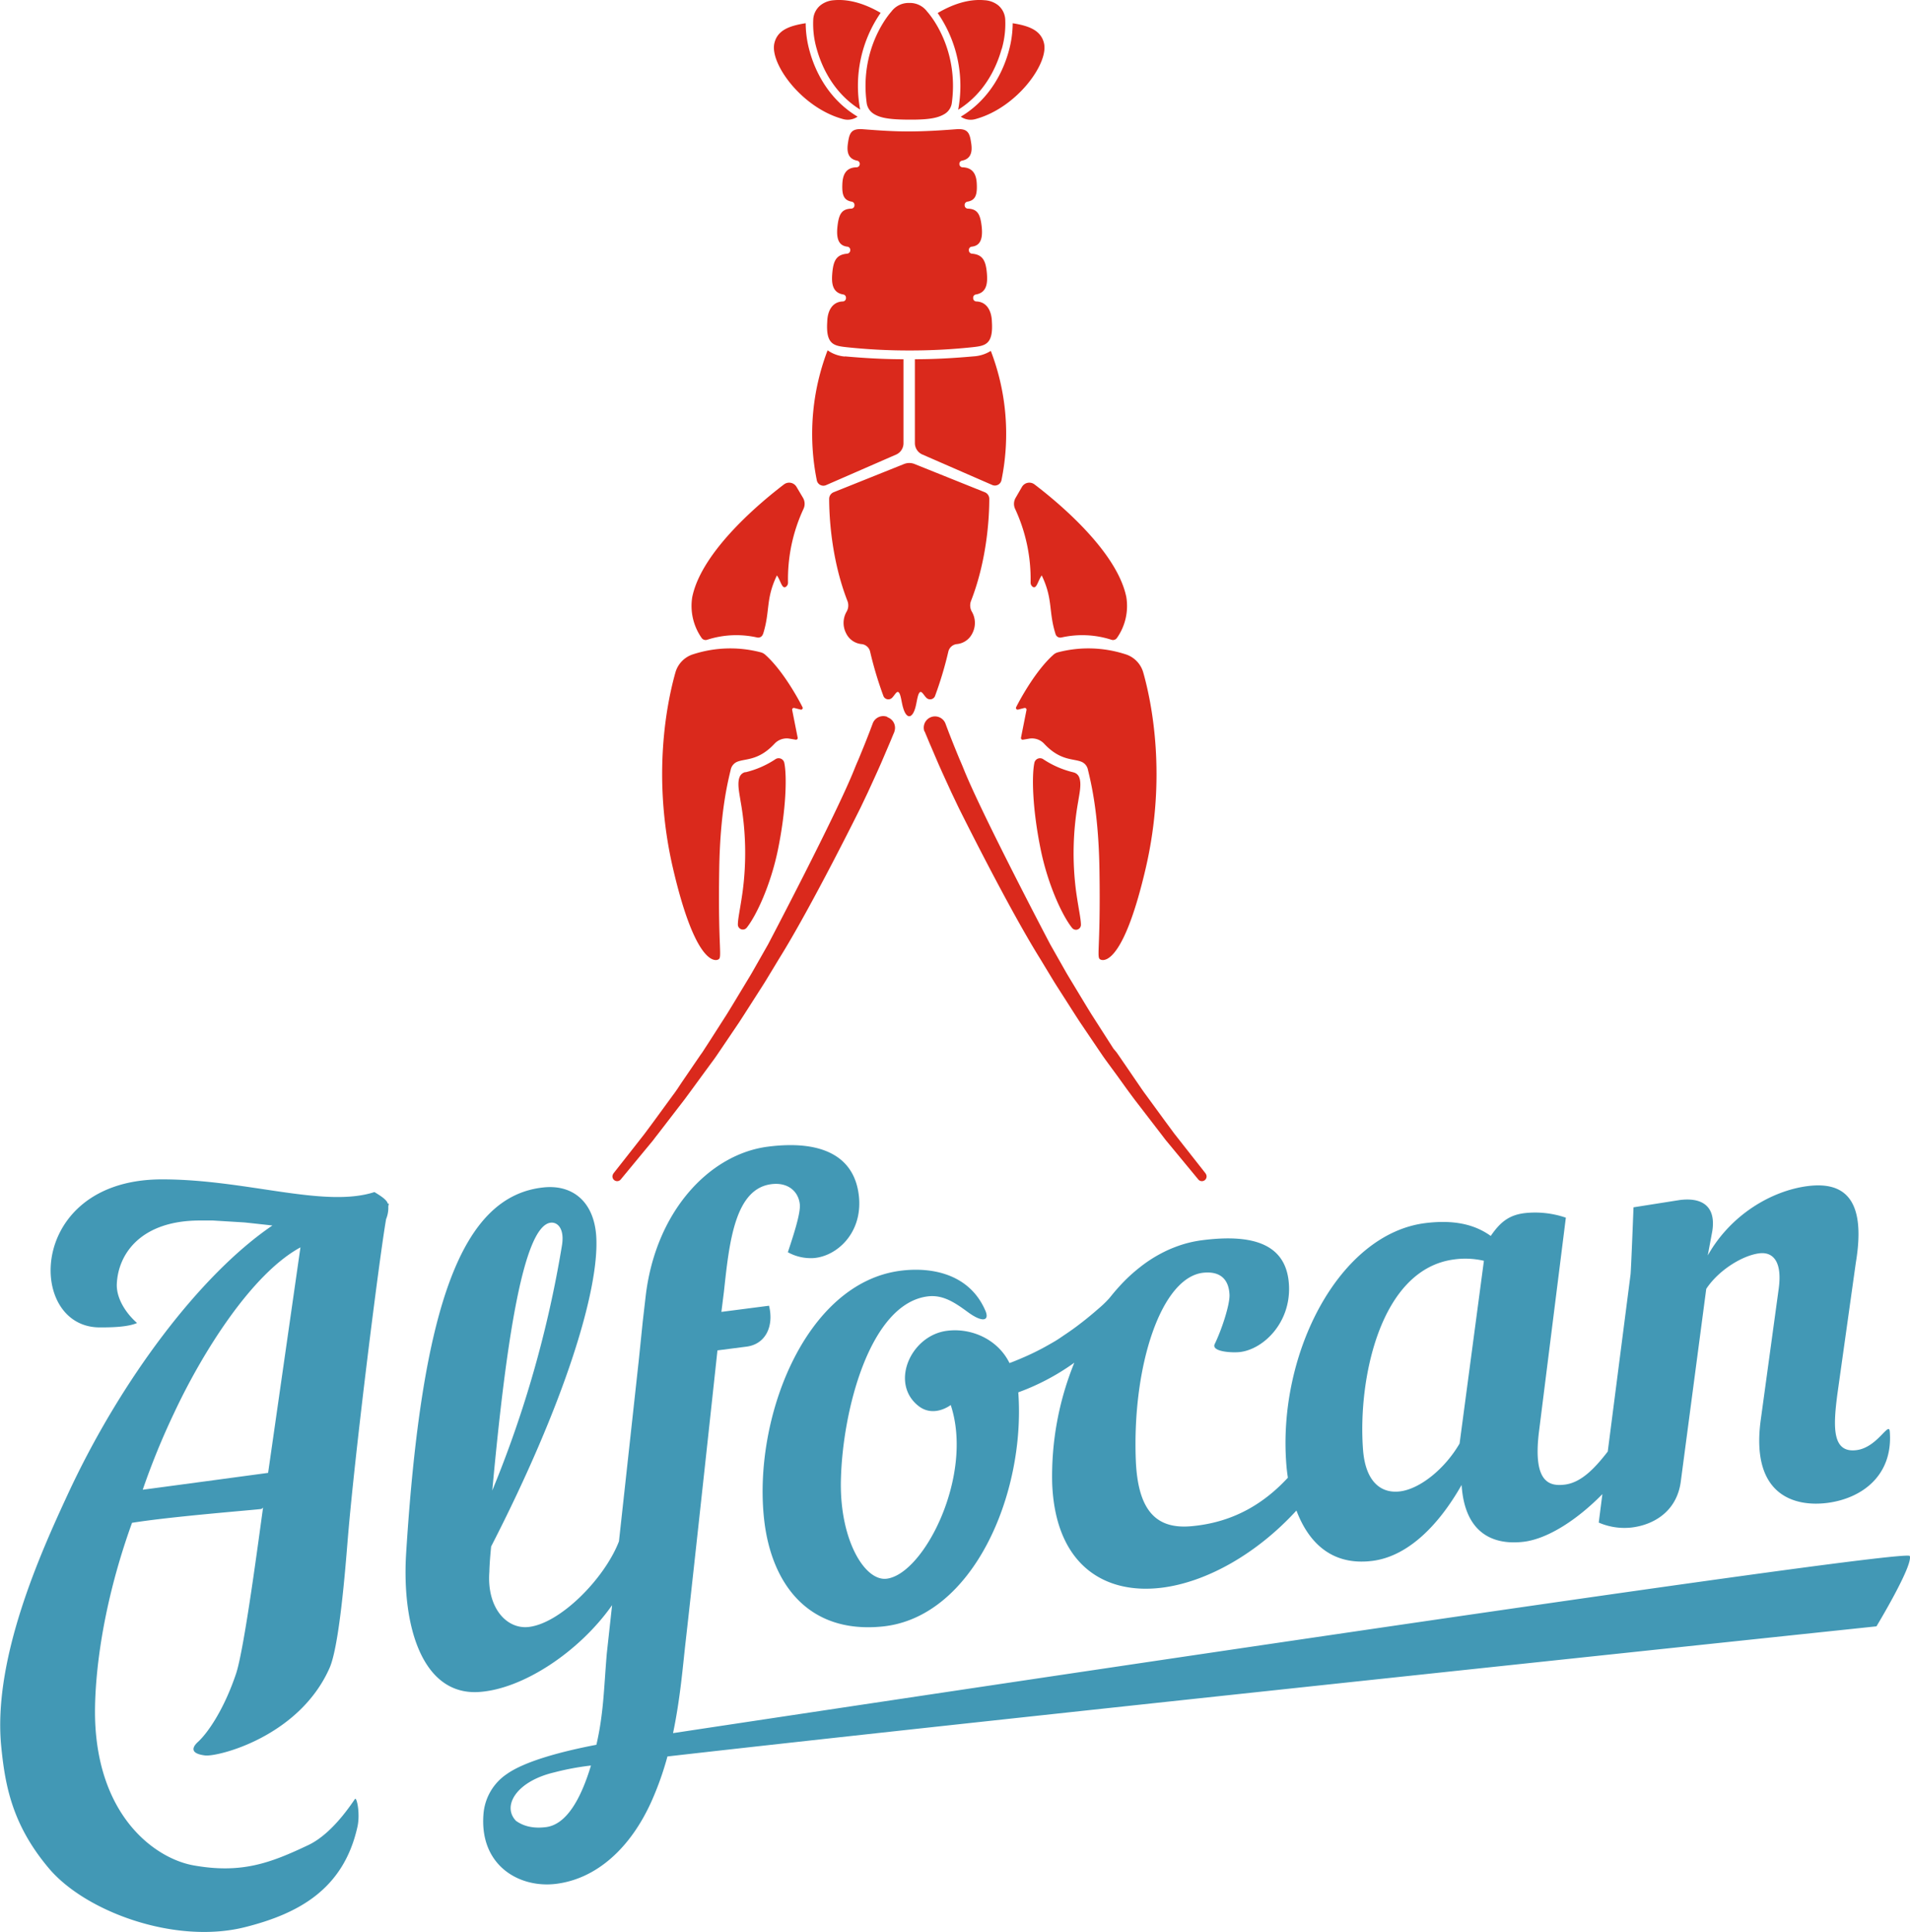 <?xml version="1.0" encoding="UTF-8"?> <svg xmlns="http://www.w3.org/2000/svg" viewBox="0 0 586.64 593.21"><defs><style>.cls-1{fill:#4298b5;}.cls-2{fill:#da291c;}</style></defs><title>Recurso 1</title><g id="Capa_2" data-name="Capa 2"><g id="Capa_1-2" data-name="Capa 1"><path class="cls-1" d="M234.7,466.59c2.16,19.35,13.27,35.14,36.34,32.82,27.76-2.79,44-40.67,41.72-71.9a71.09,71.09,0,0,0,17.21-9.1,92.33,92.33,0,0,0-6.8,37.06c.95,24.87,15.91,34.31,33.88,32,13.66-1.77,29-10.41,41.14-23.67,3.46,9.17,10.33,17.1,23.33,15.46,10.85-1.37,20.3-10.82,27.4-23.31,1,15.4,10.29,18.54,19.24,17.42,7.54-1,16.54-7,24-14.61l-1.12,8.74a19.77,19.77,0,0,0,10.21,1.5c6.85-.86,13.83-5.05,15-14.18l7.81-59.08c3.78-5.74,11.12-10.26,16.27-10.91,4.18-.53,7.11,2.43,6,10.75l-5.58,40.75c-3,23.21,10.9,26.34,20.42,25.14,10.66-1.34,20.32-8.4,19.26-21.92-.25-3.29-3.81,4.93-10.26,5.71-7.44.91-7.17-7-5.84-17.16L570,387.72c3.49-20.86-4.66-24.8-14.76-23.54-11,1.4-23.63,8.7-30.72,21.31l1.41-7.55c1.14-7.56-3.12-10.35-10-9.48l-14.21,2.24s-.72,18.76-.91,20.63l-7,54.36c-3.64,4.68-7.9,9.49-13.17,10.15-4.94.63-9.76-.84-8-15.87l8.3-66.09a29.18,29.18,0,0,0-12.7-1.39c-4.76.6-7.44,2.73-10.37,7-5.1-3.67-11.55-5-20.12-3.94-26.46,3.35-45.33,39.92-42.67,74,.1,1.32.26,2.73.48,4.17-7.1,7.67-16.49,13.74-29.71,14.9-10.4.91-16.37-4.34-17-20.31-1.12-29.12,7.88-56.34,20.89-57.54,4.81-.44,7.64,1.78,7.89,6.73.15,2.83-2.19,10.31-4.54,15.18-1.14,2.38,5.4,2.76,7.89,2.44,7.07-.92,15.36-8.87,14.93-20.19-.51-13.14-11.25-16.12-26.74-14.12a37.42,37.42,0,0,0-4.07.77,36.17,36.17,0,0,0-3.95,1.24,36.7,36.7,0,0,0-3.8,1.66c-1.25.63-2.47,1.32-3.65,2.07s-2.35,1.58-3.47,2.46-2.25,1.83-3.31,2.81-2.12,2.06-3.11,3.15c-.6.66-1.19,1.33-1.75,2s-1,1.24-1.52,1.84a34.33,34.33,0,0,1-3.27,3.11c-1.05.92-2.12,1.82-3.2,2.7s-2.19,1.74-3.31,2.58-2.3,1.67-3.48,2.46S325,411.25,323.7,412s-2.59,1.49-3.92,2.19-2.78,1.41-4.2,2.05-3,1.31-4.52,1.91l-1,.37c-3.57-7.26-11.67-10.89-19.24-9.9-11.07,1.44-17.53,16-8.81,23,4.78,3.85,10-.22,10-.22,7.15,21.61-8.18,51.84-19.64,53.33-6.8.89-14.48-12-14.1-30.08.45-21.61,8.92-54.29,26.6-56.59,4.66-.61,8.32,1.82,12.31,4.75,4.69,3.46,6.81,2.71,5.46-.4-4.86-11.24-16.4-13.49-26.11-12.23C247.27,394,231.23,435.51,234.7,466.59Zm212-79.9a25.22,25.22,0,0,1,9.07.43l-7.47,56.11c-4.58,7.85-12.18,13.92-18.27,14.69-5.91.74-10.62-3-11.38-12.72C417,424,423.67,389.6,446.71,386.69Z"></path><path class="cls-1" d="M586.57,477.76c-1-2.81-352.14,50.2-379.85,54.39,2.21-10.58,3-20.45,3.78-27.33,2.39-20.95,9.86-90.19,9.86-90.19l8.93-1.15c5.9-.76,8.46-6.32,6.91-12.56l-14.63,1.89.77-6.14c1.66-15.3,3.35-32.26,15.21-33.14,4.8-.35,7.75,2.53,8.11,6.3.25,2.79-2,9.62-3.68,14.66a14.57,14.57,0,0,0,7.86,1.8c7.08-.5,15-7.53,14-18.67-1.21-12.92-11.8-17.62-28-15.54-18,2.32-34.63,20-37.57,46.28l-.85,7.35-1.21,11.83-6.1,55.72c-4.42,11.47-18.1,25.28-27.81,26.3-6.69.7-12.8-5.85-12-16.87.06-2.53.3-5.29.55-7.85,22.49-43.8,33.16-78.58,32.3-94.9-.57-10.88-7.2-16.29-16.19-15.35-25.05,2.61-37.42,35.85-42.23,112.52-1.33,22.23,5,43.44,22.27,42.41,13.56-.81,31-12.41,41-26.67l-1.63,14.87c-.89,10.48-.95,18.32-3.19,28-10.45,2-21.9,5-27.53,9a16.34,16.34,0,0,0-7.13,12c-1.44,16.06,11,23.16,22.39,21.69,12.17-1.56,22.65-10.73,29.23-25.4A94.74,94.74,0,0,0,205,539.31c99-11.29,371.34-39.95,371.34-39.95S587.63,480.68,586.57,477.76ZM169,375.44c2.09-.35,4.51,1.63,3.58,7.08a343.74,343.74,0,0,1-21.38,75.13C155.33,412.81,160.62,376.81,169,375.44ZM167.75,561c-3.79.49-6.87-.19-9.28-1.93l0,0c-4.34-4.53.1-12.14,11.81-14.88a80.59,80.59,0,0,1,11.23-2.09C178.37,552.51,173.94,560.18,167.75,561Z"></path><path class="cls-1" d="M119.1,369.56c-.3-1.3-2.78-2.73-4.09-3.54-15.48,5-39.36-3.92-65.26-3.9-23.34,0-33.54,14.26-34.17,26.71-.5,9.87,5,18.76,15.08,18.74,2.76,0,8.39,0,11.43-1.35-3.56-3.12-6.43-7.73-6.21-12.08.46-9.28,7.5-19.37,25.49-19.39h4l9.66.59c3,.31,5.82.63,8.64.94-22,14.92-46.56,47.26-63,82.85-8.11,17.53-23,50.32-20.28,77.25,1.2,12,3.4,24,14.66,37.32s38.85,23.43,60.28,18c16.42-4.14,30.23-11.66,34.47-30.86.81-3.68-.07-8.51-.69-8.57-.85,1.08-6.79,10.63-14.39,14.24-11.65,5.53-20.55,8.87-35.24,6.25-11.32-2-28.78-14.2-30.22-43.51-.48-9.83.89-32.87,11.29-61.68,12.4-2,38.37-4,39.77-4.26l.48-.41c-1.14,8-5.71,43.27-8.3,51-3.75,11.16-8.81,18.35-11.76,21C59,536.51,58.34,538.44,63,539c3.79.48,28.82-5.66,38.21-26.83,3-6.74,4.86-30.5,5.54-38.86,2.23-27.43,9.85-87.75,11.84-99a9.08,9.08,0,0,0,.67-3,7.5,7.5,0,0,0,0-.82c.09-.59.15-.93.15-.93ZM82.35,452.24s-28,3.78-38.51,5.17A225.19,225.19,0,0,1,53.4,434c8.81-18.85,23.94-42.9,38.88-51Z"></path><path class="cls-2" d="M264.19,33.65c-8.62-5.37-12-13.84-13.33-18.59a27.7,27.7,0,0,1-1.07-9.21A6.06,6.06,0,0,1,252,1.62,7.4,7.4,0,0,1,256.08.07c4.84-.45,9.81,1.21,14.4,3.88a39.4,39.4,0,0,0-6.29,29.7m-15.53-18a32.32,32.32,0,0,1-1.2-8.52c-5.08.79-8.72,2.16-9.63,6.2-1.4,6.2,8.41,19.79,21.09,23.23a5.34,5.34,0,0,0,4.48-.74c-9.58-5.75-13.34-15-14.74-20.17M279.25.91a6.56,6.56,0,0,0-5.49,2.67c-.1.12-9.87,10.71-7.57,28a4.69,4.69,0,0,0,2.08,3.32c2.11,1.36,5,1.81,11,1.84s8.88-.48,11-1.84a4.66,4.66,0,0,0,2.08-3.32c2.3-17.31-7.47-27.9-7.57-28A6.56,6.56,0,0,0,279.25.91m41.42,12.43c-.91-4-4.55-5.41-9.63-6.2a32.32,32.32,0,0,1-1.2,8.52c-1.4,5.15-5.16,14.42-14.74,20.17a5.35,5.35,0,0,0,4.49.74c12.67-3.44,22.48-17,21.08-23.23m-13,1.72a27.7,27.7,0,0,0,1.07-9.21,6.06,6.06,0,0,0-2.16-4.23A7.4,7.4,0,0,0,302.42.07C297.58-.38,292.62,1.28,288,4a39.4,39.4,0,0,1,6.29,29.7c8.62-5.37,12-13.84,13.33-18.59m-48.13,94.36a10.65,10.65,0,0,1-5.3-1.91,71.91,71.91,0,0,0-3.33,39.84,2.06,2.06,0,0,0,2.81,1.58l21.58-9.41A3.82,3.82,0,0,0,277.5,136V110.3c-6,0-12-.34-18-.88m39.48,0a11.18,11.18,0,0,0,5.34-1.68,71,71,0,0,1,3.29,39.61,2.06,2.06,0,0,1-2.81,1.58l-21.58-9.41A3.83,3.83,0,0,1,281,136V110.3c6,0,12-.34,18-.88m-21.32,33.05-21.62,8.66a2.2,2.2,0,0,0-1.39,2c0,4.45.44,18.11,5.61,31.38a3.79,3.79,0,0,1-.21,3.22,6.89,6.89,0,0,0-.19,6.72,5.88,5.88,0,0,0,4.79,3.32,3,3,0,0,1,2.57,2.27,113.34,113.34,0,0,0,4.1,13.68,1.63,1.63,0,0,0,2.63.56c.71-.68,1.35-2,1.87-1.81.82.28,1,3,1.5,4.67,1,3.7,2.85,3.7,3.84,0,.47-1.71.68-4.39,1.5-4.67.53-.18,1.16,1.13,1.88,1.81a1.62,1.62,0,0,0,2.62-.56,113.34,113.34,0,0,0,4.1-13.68,3,3,0,0,1,2.57-2.27,5.91,5.91,0,0,0,4.8-3.32,6.89,6.89,0,0,0-.2-6.72,3.86,3.86,0,0,1-.21-3.22c5.18-13.27,5.62-26.93,5.61-31.38a2.2,2.2,0,0,0-1.39-2l-21.57-8.66a4.34,4.34,0,0,0-3.21,0m-43.33,52.27c2.27-7.16.72-10.64,4.27-18.06,1.16,1.55,1.55,4.34,2.77,3.49a1.52,1.52,0,0,0,.64-1.31,51.1,51.1,0,0,1,4.73-22.55,3.67,3.67,0,0,0-.12-3.45l-2-3.37a2.62,2.62,0,0,0-3.84-.76c-6.66,5.07-25.25,20.3-28.18,34.59a17.13,17.13,0,0,0,2.91,12.6,1.49,1.49,0,0,0,1.68.51,29.2,29.2,0,0,1,15.36-.69,1.5,1.5,0,0,0,1.74-1M235,201c5.24,4.63,10,13.18,11.48,16.13a.51.51,0,0,1-.59.74l-1.94-.49a.52.52,0,0,0-.64.61l1.69,8.52a.52.52,0,0,1-.6.61l-1.91-.32a5.11,5.11,0,0,0-4.59,1.54c-5,5.36-9,4.5-11.55,5.59a3.37,3.37,0,0,0-1.89,2.28c-1,4.19-3.27,13.32-3.55,30.48-.44,26,1.15,27.45-.49,28s-7.33-.67-13.69-27.95c-6.61-28.32-1.85-51.17.72-60.26a8.2,8.2,0,0,1,5.58-5.63,37,37,0,0,1,20.66-.55,3.26,3.26,0,0,1,1.31.7m-6.07,36.13a28.69,28.69,0,0,0,9.21-4,1.77,1.77,0,0,1,2.76,1.15c.8,3.91.61,14-1.95,26.55-2.24,10.94-6.66,20.32-9.59,24a1.53,1.53,0,0,1-2.73-.91c0-1.88.68-4.62,1.45-10.08a89.85,89.85,0,0,0-.63-27.9c-.31-2.19-1.18-5.62-.17-7.61a2.46,2.46,0,0,1,1.65-1.26m50.46-129.46a180.24,180.24,0,0,0,19.26-1c3.92-.43,6.45-.8,6-7.79-.06-3-1.32-6.12-4.75-6.26a1,1,0,0,1-1-.93v-.13a1,1,0,0,1,.75-1.07c3.56-.54,3.71-3.67,3.45-6.66-.34-3.68-1.24-5.58-4.51-5.87a1.06,1.06,0,0,1-1-.89l0-.12a1,1,0,0,1,.79-1.14c2.06-.22,3.59-1.42,3.16-5.94-.41-4-1.27-5.63-4.25-5.75a1,1,0,0,1-1-.93v-.11a1,1,0,0,1,.81-1.09c2.56-.41,3.06-2.17,2.91-5.44-.11-2.69-1-5-4.34-5.12a1,1,0,0,1-1-.94v0a1,1,0,0,1,.84-1.11c2.77-.56,3.16-2.78,2.8-5.23-.45-3.12-.89-4.71-4.64-4.41-4.92.38-9.51.66-14.3.68s-9.39-.3-14.3-.68c-3.76-.3-4.2,1.29-4.65,4.41-.35,2.45,0,4.67,2.8,5.23a1,1,0,0,1,.84,1.11v0a1,1,0,0,1-1,.94c-3.35.07-4.23,2.43-4.34,5.12-.14,3.27.35,5,2.91,5.44a1,1,0,0,1,.81,1.09v.11a1,1,0,0,1-1,.93c-3,.12-3.84,1.76-4.25,5.75-.43,4.52,1.1,5.72,3.16,5.94a1,1,0,0,1,.79,1.14l0,.12a1.09,1.09,0,0,1-1,.89c-3.28.29-4.17,2.19-4.5,5.87-.27,3-.12,6.12,3.44,6.66a1,1,0,0,1,.75,1.07v.13a1,1,0,0,1-1,.93c-3.43.14-4.69,3.21-4.75,6.26-.46,7,2.07,7.36,6,7.79a180.3,180.3,0,0,0,19.27,1m-6.89,112.47a3.45,3.45,0,0,0-4.42,2.07h0c-.27.74-.57,1.52-.86,2.29s-.6,1.54-.9,2.32l-.92,2.31-.95,2.31c-.21.53-.43,1.07-.65,1.6-.4.9-.84,1.93-1.31,3.1C256.89,250.1,235.89,290,235.89,290l-2.42,4.25L231,298.59c-.84,1.45-1.72,2.86-2.58,4.3-1.73,2.85-3.44,5.72-5.2,8.56l-5.41,8.44L216.44,322l-.68,1.05-.71,1-2.82,4.13-2.83,4.14L208,334.43l-.7,1-.74,1-5.92,8.1-1.48,2c-.5.67-1,1.36-1.5,2l-3.09,3.94-6.2,7.88,0,.05a1.44,1.44,0,0,0,2.24,1.8l6.43-7.78,3.22-3.89c.54-.64,1-1.32,1.56-2l1.54-2,6.16-8,.77-1,.74-1,1.47-2,3-4.1,3-4.09.74-1,.71-1,1.42-2.09,5.66-8.37c1.84-2.82,3.64-5.67,5.46-8.5.9-1.42,1.83-2.83,2.71-4.27l2.62-4.32,1.45-2.4c10-16,25.06-46.44,25.06-46.44v0l2.18-4.57c1.4-3.07,2.83-6.13,4.18-9.23l1-2.33,1-2.34,1-2.35c.32-.79.64-1.57,1-2.39a.26.26,0,0,0,0-.08,3.44,3.44,0,0,0-2.07-4.42m11.44,4.42a.26.26,0,0,1,0,.08l1,2.39c.32.79.66,1.57,1,2.35l1,2.34,1,2.33c1.35,3.1,2.78,6.16,4.18,9.23l2.18,4.57v0s15.08,30.45,25.06,46.44l1.45,2.4,2.62,4.32c.88,1.44,1.81,2.85,2.71,4.27,1.82,2.83,3.61,5.68,5.46,8.5l5.66,8.37,1.42,2.09.71,1,.73,1,3,4.09,2.95,4.1,1.48,2,.74,1,.77,1,6.16,8,1.54,2c.52.67,1,1.35,1.56,2l3.22,3.89,6.43,7.78a1.44,1.44,0,0,0,2.24-1.8l0-.05-6.2-7.88-3.09-3.94c-.53-.65-1-1.34-1.5-2l-1.48-2-5.92-8.1-.74-1-.7-1-1.42-2.07-2.83-4.14-2.83-4.13-.7-1L342,322l-1.35-2.11-5.41-8.44c-1.76-2.84-3.47-5.71-5.2-8.56-.86-1.44-1.74-2.85-2.58-4.3L325,294.25,322.59,290s-21-39.9-26.58-53.83c-.47-1.17-.91-2.2-1.31-3.1l-.66-1.6-.94-2.31-.92-2.31c-.3-.78-.61-1.55-.9-2.32s-.59-1.55-.86-2.29h0a3.45,3.45,0,0,0-6.49,2.35M326,195.74a29.2,29.2,0,0,1,15.36.69,1.47,1.47,0,0,0,1.67-.51,17.08,17.08,0,0,0,2.91-12.6C343,169,324.4,153.8,317.73,148.73a2.62,2.62,0,0,0-3.84.76l-1.95,3.37a3.67,3.67,0,0,0-.13,3.45,51.1,51.1,0,0,1,4.73,22.55,1.57,1.57,0,0,0,.64,1.31c1.23.85,1.61-1.94,2.78-3.49,3.55,7.42,2,10.9,4.26,18.06a1.51,1.51,0,0,0,1.75,1M323.59,201c-5.25,4.63-10,13.18-11.49,16.13a.52.52,0,0,0,.6.74l1.94-.49a.53.53,0,0,1,.64.61l-1.69,8.52a.52.52,0,0,0,.6.61l1.9-.32a5.13,5.13,0,0,1,4.6,1.54c5,5.36,9,4.5,11.54,5.59a3.34,3.34,0,0,1,1.89,2.28c1,4.19,3.27,13.32,3.56,30.48.44,26-1.15,27.45.49,28s7.32-.67,13.69-27.95c6.61-28.32,1.85-51.17-.72-60.26a8.22,8.22,0,0,0-5.58-5.63,37,37,0,0,0-20.67-.55,3.23,3.23,0,0,0-1.3.7m6.06,36.13a28.57,28.57,0,0,1-9.2-4,1.77,1.77,0,0,0-2.76,1.15c-.81,3.91-.62,14,1.95,26.55,2.24,10.94,6.66,20.32,9.58,24A1.53,1.53,0,0,0,332,284c0-1.88-.68-4.62-1.46-10.08a90.19,90.19,0,0,1,.63-27.9c.32-2.19,1.18-5.62.18-7.61a2.48,2.48,0,0,0-1.66-1.26"></path></g></g></svg> 